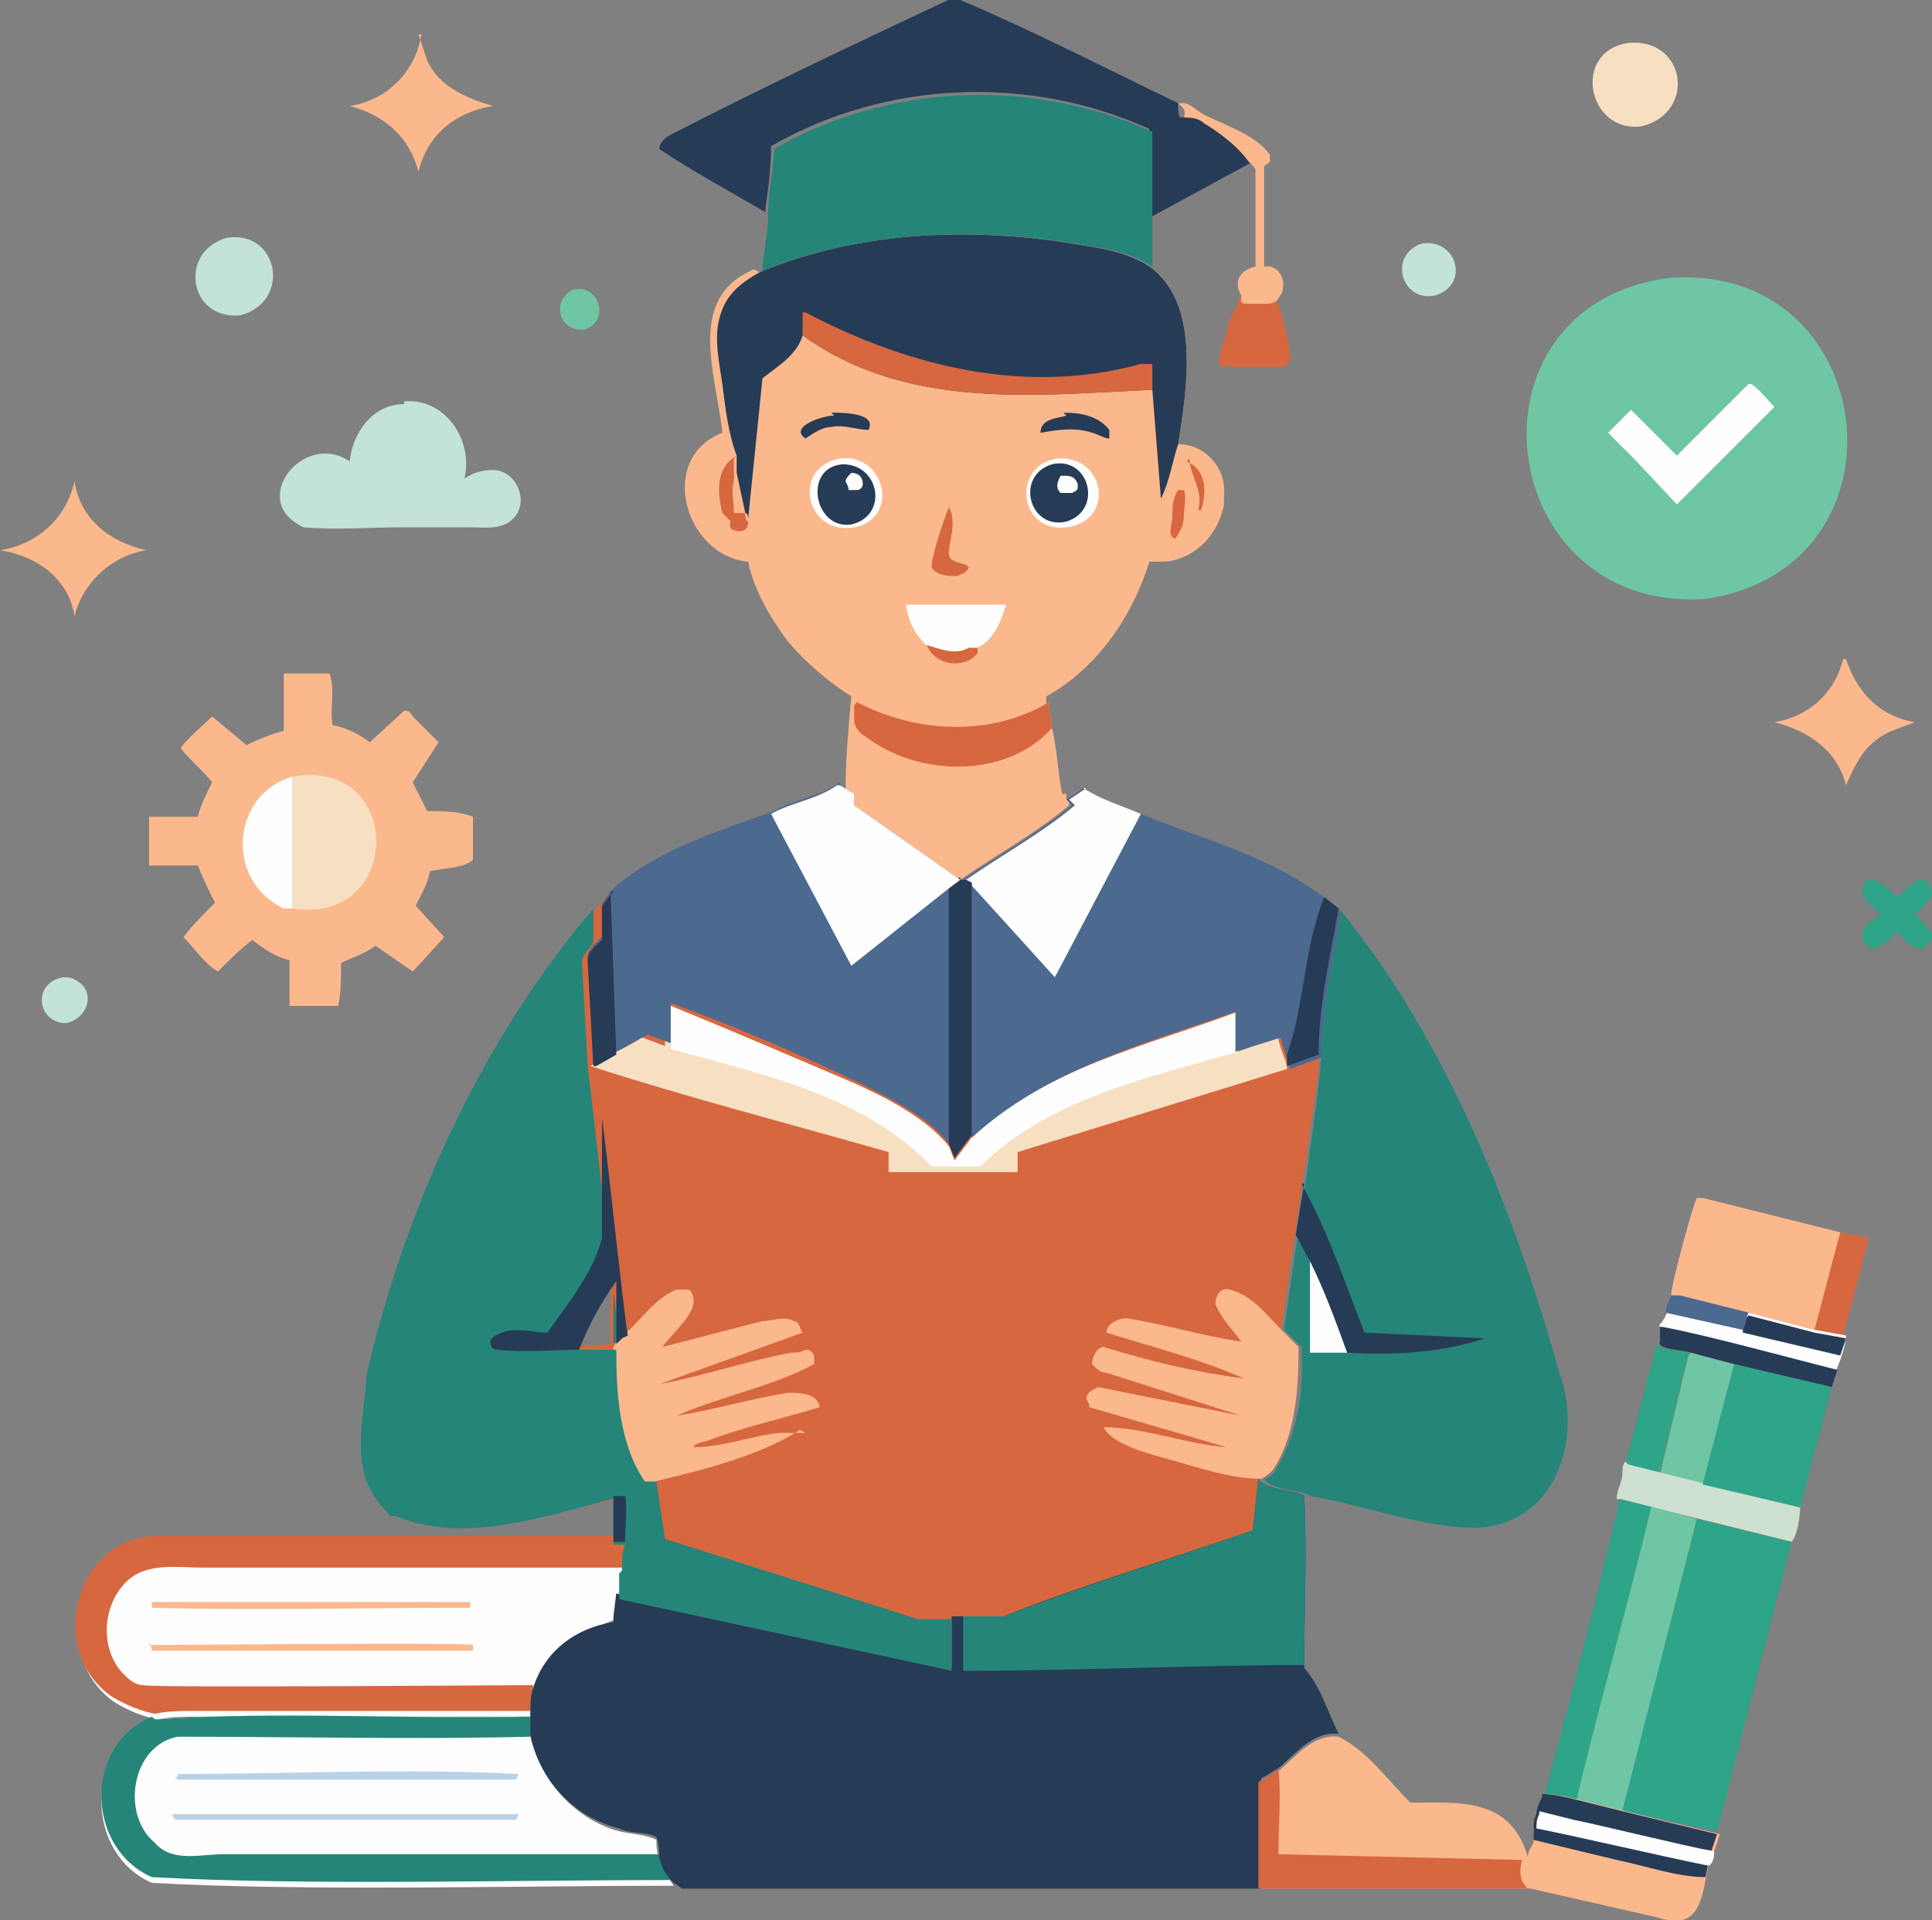 <?xml version="1.0" encoding="UTF-8"?><svg id="a" xmlns="http://www.w3.org/2000/svg" viewBox="0 0 67.4 67"><rect x="0" y="0" width="67.4" height="67" fill="#808080" stroke="none"/><defs><style>.b{fill:#fefefe;}.b,.c,.d,.e,.f,.g,.h,.i,.j,.k,.l,.m{stroke-width:0px;}.c{fill:#f7e0c2;}.d{fill:#c3e2da;}.e{fill:#6ec6a4;}.f{fill:#258579;}.g{fill:#4c6990;}.h{fill:#bbd1e6;}.i{fill:#fcb88d;}.j{fill:#d7673f;}.k{fill:#cee0cf;}.l{fill:#263b56;}.m{fill:#2ea488;}</style></defs><path class="e" d="M20,10.1c.9-.2,1.3,1.1.4,1.4-.9.1-1.2-1-.4-1.4Z"/><path class="d" d="M2.2,34.1h.1c.2,0,.4.1.6.3.4.5,0,1.2-.6,1.3-1,0-1.2-1.4-.1-1.6Z"/><path class="d" d="M49.6,8.5c1.2-.2,1.7,1.4.5,1.8-1.2.3-1.7-1.4-.5-1.8Z"/><path class="m" d="M65.2,30.7h.1c.3,0,.6.4.9.6.2-.2.5-.5.8-.6.3,0,.4.3.4.5-.1.3-.4.5-.6.7.2.2.5.5.6.7,0,.2-.1.3-.3.5-.4,0-.7-.3-.9-.6-.2.2-.5.5-.8.6-.3,0-.5-.3-.4-.6,0-.2.5-.5.6-.6l-.5-.5c-.2-.2-.1-.6.1-.8Z"/><path class="j" d="M43.2,10.4c0,0,.2,0,.2.1h.1s.5,0,.5,0c.2,0,.3,0,.5-.2.2.7.5,1.5.5,2.3,0,0-.1.2-.3.2h-.1s-.2,0-.2,0h-.1s-.4,0-.4,0h-.6s-.2,0-.2,0h0c-.1,0-.2,0-.3-.1h0s0,.1,0,.1c-.1,0-.1,0-.2,0-.2-.3.1-.9.2-1.2,0-.3.2-.7.4-1h0Z"/><path class="i" d="M41.1,3.6c0,0,0,0,.2,0,.2,0,.5.3.7.4.8.4,1.8.7,2.3,1.4v.2c0,.1-.1.1-.2.2v3.5c0,0,0,0,.2,0,.5.1.6.8.3,1.1h0c-.1.2-.3.2-.5.2h-.5s-.1,0-.1,0c0,0-.2,0-.2-.1v-.2c-.3-.5,0-.9.5-1v-3.4c-.4-.5-1-1-1.6-1.4-.2-.2-.5-.3-.8-.2h0c-.2,0,0-.3-.1-.5h0Z"/><path class="d" d="M7.9,8.3c1.8-.3,2.3,2.2.5,2.7-1.8.2-2.2-2.2-.5-2.7Z"/><path class="i" d="M64.4,23c.4,1.2,1.2,2,2.4,2.2l-.8.3c-.9.4-1.2,1-1.6,1.9-.3-1.2-1.3-1.9-2.5-2.2,1.2-.2,2.1-1,2.4-2.2Z"/><path class="i" d="M2.6,16.8c.2,1.3,1.2,2.1,2.5,2.4-1.2.2-2.2,1.1-2.5,2.3-.2-1.3-1.3-2.1-2.6-2.3,1.3-.2,2.3-1.1,2.6-2.4Z"/><path class="i" d="M14.6,1.2l.3.9c.4.9,1.3,1.3,2.3,1.6-1.3.2-2.3,1-2.6,2.3h0c-.3-1.2-1.2-2-2.4-2.3,1.3-.2,2.3-1.2,2.5-2.5Z"/><path class="c" d="M56.8,1.5c2-.2,2.4,2.4.5,2.9-1.9.3-2.5-2.6-.5-2.9Z"/><path class="d" d="M14.1,14h.3c1.3.1,2.1,1.5,1.8,2.7.3-.2.6-.3,1-.3.8,0,1.3,1.1.7,1.7-.4.4-1,.3-1.5.3-.8,0-1.6,0-2.4,0-1.1,0-2.3.1-3.4,0-2-.9,0-3.4,1.6-2.3.1-1,.8-2,1.9-2Z"/><path class="l" d="M33.5,0c2.6,1.1,5.1,2.4,7.6,3.6h0c0,.2,0,.5.1.5h0c.3,0,.6,0,.8.2.5.3,1.2.8,1.6,1.4l-3.5,1.9v-3.1c-4.2-1.9-9.2-1.7-13.2.6,0,.7-.1,1.5-.2,2.2,0,0,0,0,0,.1-1.2-.7-2.5-1.4-3.7-2.2,0-.2.2-.4.4-.5,3.3-1.7,6.7-3.3,10.1-4.9Z"/><path class="f" d="M27,5.2c4-2.3,9-2.5,13.2-.6,0,1.1,0,3.7,0,4.7-.6-.4-1.4-.6-2.1-.7-3.8-.7-7.9-.6-11.5.9,0-.6.2-1.3.2-2,0,0,0,0,0-.1,0-.7.2-1.5.2-2.2Z"/><path class="i" d="M9.9,23.5c.5,0,1.1,0,1.6,0,.2.6,0,1.2.1,1.8.5.1.9.3,1.3.6l1.2-1.1c.1,0,.2,0,.3.2l.9.9-.9,1.4.5,1c.5,0,1.1,0,1.6.2,0,.5,0,1,0,1.5-.3.3-1.1.3-1.5.4-.1.5-.3.8-.5,1.2l1,1.1-1.1,1.2-1.3-.9c-.4.3-.8.4-1.2.6,0,.5,0,1-.1,1.5,0,0-1.5,0-1.7,0v-.4c0,0,0-1.2,0-1.2-.5-.1-.9-.4-1.3-.7-.4.3-.8.7-1.2,1.1-.5-.3-.8-.8-1.2-1.2.3-.4.7-.8,1.1-1.2-.2-.4-.4-.8-.6-1.3h-1.7c0-.6,0-1.2,0-1.7.6,0,1.2,0,1.7,0,.1-.4.3-.8.5-1.2-.3-.4-.8-.8-1.1-1.2.3-.4.8-.8,1.1-1.1l1.2,1c.4-.2.9-.4,1.3-.5v-1.8Z"/><path class="b" d="M10.2,31.7h-.3c-2.1-1-1.8-4,.3-4.6,0,1.5,0,3.1,0,4.6Z"/><path class="c" d="M10.2,27.1c3.9-.7,3.9,5.2,0,4.6,0-1.5,0-3.1,0-4.6Z"/><path class="e" d="M58.2,9.7c7.4-.6,8.7,10.1,1.3,11.2h0c-7.4.5-8.7-10.2-1.3-11.2Z"/><path class="b" d="M61.1,13.4c.3.2.6.6.8.8l-3.4,3.4-1.5-1.6-.9-.9.8-.8,1.6,1.6,2.5-2.5Z"/><path class="b" d="M21.8,53.8c0,.3,0,.6-.1.9v.9c-.1,0-.2.9-.2.9h0c-1.1.4-2.1.9-2.6,1.9,0,.2-.2.4-.2.6,0,.3-.1.6-.1.9-3.9,0-7.8,0-11.7,0-.5,0-.9,0-1.4.1-.5-.1-1-.3-1.5-.6-2.3-1.6-1.3-5.5,1.5-5.6.9,0,7.1,0,7.8,0h8.1s.4,0,.4,0Z"/><path class="i" d="M5.2,57.4c1.3,0,11.2-.1,11.3,0v.2s-11.2,0-11.2,0c0,0,0-.1-.1-.3Z"/><path class="i" d="M5.3,55.9c3.7,0,7.5,0,11.1,0v.2s0,0,0,0c-3.7,0-7.5.1-11.1,0,0-.1,0-.1,0-.2Z"/><path class="j" d="M21.8,53.8c0,.3,0,.6-.1.9-4.9,0-9.8,0-14.6,0-.9,0-2-.2-2.7.5-.9.9-.9,2.5,0,3.3.2.2.4.3.6.3h0c0,.1,13.1,0,13.6,0,0,.3-.1.6-.1.9-3.9,0-7.8,0-11.7,0-.5,0-.9,0-1.4.1-.5-.1-1-.3-1.5-.6-2.3-1.6-1.3-5.5,1.5-5.6.9,0,7.1,0,7.8,0h8.1s.4,0,.4,0Z"/><path class="b" d="M5.4,60c4.3-.3,8.7,0,13.1-.1v.7c.4,1.6,1.6,2.9,3.1,3.3.4.1.9.1,1.3.3,0,.2,0,.4.1.7.1.3.3.6.5.9-5.6,0-12.8.2-18.2-.1-2.3-1-2.4-4.6,0-5.6Z"/><path class="h" d="M6.1,63.3c2.6,0,5.2,0,7.7,0,.5,0,4.1,0,4.3,0h0c0,0-.1.2-.1.2H6.2c-.1,0-.1,0-.2-.2h0Z"/><path class="h" d="M6.2,61.9c3.9,0,8-.2,11.9,0h0c0,0-.1.2-.1.2H6.2c0,0,0,0-.1-.1h.1Z"/><path class="f" d="M5.4,60c4.3-.3,8.7,0,13.1-.1v.7c-4.1.1-8.2,0-12.3,0-1.6.3-2,2.7-.8,3.7.6.7,1.6.4,2.4.4,5.1,0,10.1,0,15.2,0,.1.3.3.6.5.9-5.6,0-12.8.2-18.2-.1-2.3-1-2.4-4.6,0-5.6Z"/><path class="l" d="M43.9,51.6h0c.2.4,1.4.4,1.6.6.1,1.9,0,4,0,5.9h0s0,.1,0,.1c.6.7.8,1.5,1.2,2.3-.9-.1-1.5.7-2.1,1.2-.2.1-.3.2-.5.3,0,0-.1,0-.1.1,0,1.2,0,2.5,0,3.8-3.6,0-16.9,0-20.2,0l-.3-.2c-.3-.3-.4-.5-.5-.9,0-.2,0-.4-.1-.7-.4-.2-.9-.1-1.3-.3-1.6-.4-2.8-1.7-3.1-3.3v-.7c0-.3,0-.6.1-.9.4-1.3,1.5-2.1,2.8-2.3v-.2s.1-.8.1-.8l11.6,2.5v-1.8s.5,0,.5,0c.4,0,1,0,1.3,0,2.9-1.1,5.8-2,8.7-3l.2-1.8Z"/><path class="f" d="M43.9,51.6h0c.2.4,1.4.4,1.6.6.1,1.9,0,4,0,5.9h0c-3.9,0-7.9.2-11.9.2v-1.9c.5,0,1,0,1.4,0,2.9-1.1,5.8-2,8.7-3l.2-1.8Z"/><path class="i" d="M26.5,9.5c3.6-1.5,7.7-1.6,11.5-.9.7.1,1.5.3,2.1.7,1.8,1.3,1.3,4.3,1,6.2,1,0,1.7.9,1.6,1.8v.3c-.2,1.1-1.1,2-2.2,2-.1,0-.2,0-.4,0-.6,1.9-1.8,3.7-3.6,4.7v.2s.1.7.1.7c.2.8.2,1.7.4,2.5h.2c0,0,0,.2,0,.2-1.2,1-2.5,1.7-3.8,2.6h-.2c0,0-3.7-2.6-3.7-2.6v-.4c0-1,.1-2.1.2-3.2-.8-.5-1.6-1.2-2.2-1.9-.6-.8-1.2-1.8-1.4-2.8-2.2-.2-3.2-3.6-.9-4.5h0c-.2-2-1.3-4.7,1.1-5.7Z"/><path class="j" d="M41.4,16.1c.7.3.7,1.1.5,1.7h-.1c0,0,0,0,0,0,.2-.7-.3-1.2-.3-1.8Z"/><path class="j" d="M32.3,22.4c.5.2,1,.4,1.5.2h.3c0,0,0,0,0,0v.2c-.5.6-1.6.4-1.8-.4Z"/><path class="j" d="M41.1,17.1h.2c.1.2,0,.7,0,.9,0,.3-.1.5-.3.8h0c-.3-.1-.1-.5-.1-.8,0-.3,0-.6.2-.9Z"/><path class="l" d="M37.1,14.4c.6,0,1.2.1,1.6.6,0,.1,0,.1,0,.3-.2,0-.5-.2-.6-.2-.6-.2-1.2-.1-1.8,0h0c0-.5.6-.5.9-.6Z"/><path class="l" d="M29,14.4c.4,0,1.6,0,1.3.6-.4,0-.9-.2-1.3-.1-.3,0-.6.2-.9.4-.6-.4.6-.8,1-.8Z"/><path class="j" d="M33.1,17.7h0c.3.5,0,1.2,0,1.6,0,.4.6.3.7.5h0c-.1.2-.2.2-.4.3-.3,0-.7,0-.9-.3,0-.4.4-1.6.6-2.1Z"/><path class="j" d="M25.6,16v.6c.1,0,.4,1.4.4,1.4,0,0,0,.2.1.2,0,.3-.2.4-.5.3-.1,0-.2-.2-.1-.3l-.3-.3h0c-.2-.8-.2-1.6.5-2Z"/><path class="i" d="M25.6,17.8c0-.3-.1-.7,0-1,0-.1,0-.2.1-.3l.3,1.4h-.4Z"/><path class="b" d="M31.6,21.1h3.5c-.2.6-.4,1.2-1,1.5h-.3c-.5.3-1.1,0-1.5-.1-.4-.4-.6-.8-.7-1.4Z"/><path class="b" d="M36.9,16c1.7-.1,2,2.2.3,2.4-1.7.2-1.9-2.2-.3-2.4Z"/><path class="l" d="M36.7,16.2c1.3-.3,1.8,1.6.5,2-1.3.3-1.8-1.6-.5-2Z"/><path class="b" d="M37.1,16.6c.2,0,.4,0,.5.3,0,.2,0,.2-.2.3-.1,0-.2,0-.4,0-.2-.2-.1-.4,0-.6Z"/><path class="b" d="M29.3,16c1.6-.2,2.1,2.1.5,2.4-1.7.3-2.2-2.1-.5-2.4Z"/><path class="l" d="M29.4,16.2c1.3,0,1.6,1.8.3,2.1-1.3.2-1.7-2-.3-2.1Z"/><path class="b" d="M29.7,16.5c.2,0,.4.1.4.4,0,.1-.1.2-.2.2-.1,0-.2,0-.3,0,0-.1,0-.1-.1-.3,0-.1.1-.2.2-.3Z"/><path class="i" d="M29.9,24.5c2.1,1.1,4.7,1.2,6.7,0v.2s.1.7.1.7c.2.8.2,1.7.4,2.5h.2c0,0,0,.2,0,.2-1.2,1-2.5,1.7-3.8,2.6h-.2c0,0-3.7-2.6-3.7-2.6v-.4c0-1,.1-2.1.2-3.2Z"/><path class="j" d="M29.9,24.5c2.1,1.1,4.7,1.2,6.7,0v.2s.1.7.1.7h0c-1.6,1.8-4.7,1.7-6.5.3-.2-.1-.4-.3-.4-.6v-.5Z"/><path class="l" d="M26.5,9.5c3.6-1.5,7.7-1.6,11.5-.9.7.1,1.5.3,2.1.7,1.8,1.3,1.3,4.3,1,6.2-.2.6-.3,1.3-.6,1.9l-.3-3.8c-4.2.2-8.6.7-12.2-1.9-.2.7-.9,1.1-1.4,1.5l-.5,4.9c0,0,0-.2-.1-.2l-.3-1.4v-.6c-.3-.8-.4-1.7-.5-2.5-.1-.7-.3-1.6-.1-2.3.2-.8.7-1.2,1.4-1.6Z"/><path class="j" d="M28.1,10.9c3.6,1.9,7.7,2.9,11.7,1.8h.4c0-.1,0,.9,0,.9-4.2.2-8.6.7-12.2-1.9v-.8Z"/><path class="j" d="M46.8,31.8l-.5-.4c-1.9-1.5-4.3-2-6.5-3h0c-.1-.1-.4-.1-.5-.2-.5-.2-1-.4-1.5-.7l-.6.4h.2c0,0,0,.2,0,.2-1.2,1-2.5,1.7-3.8,2.6h-.2c0,0-3.7-2.6-3.7-2.6v-.4s-.5-.3-.5-.3c-.5.2-.9.4-1.4.6-.3.1-.7.2-.9.4-2,.6-4,1.3-5.6,2.7l-.5.6c-3.9,4.6-6.5,10.3-7.9,16.2-.1,1.5-.6,3.2.4,4.5.1.1.3.2.4.3h.2c2.4,1.1,5.2.1,7.7-.4v1.6c0,0,.3,0,.3,0,0,.3,0,.6-.1.9v.9c-.1,0,11.4,2.5,11.4,2.5v-1.8s.5,0,.5,0c.4,0,1,0,1.3,0,2.8-1.1,5.8-2,8.7-3l.2-1.8h0c.2,0,.3-.2.4-.3.2-.3.4-.7.5-1,.4-1.1.5-2.2.5-3.3l-.6-.6c.4-2.9.9-6.2,1.3-9,0-.2,0-.3,0-.5,0-1.7.4-3.4.7-5.1ZM20,47c.3-.8.8-1.7,1.3-2.4h0c0,0,0,2.3,0,2.3h0s-1.4.1-1.4.1Z"/><path class="i" d="M27.9,49.9c-1.4.9-3.4,1.4-5.1,1.8h-.4c-.9-1.3-1-3.2-1-4.7h0s.2-.3.2-.3c.7-.5,1.2-1.4,2-1.7.1,0,.3,0,.4,0,.1,0,.2.2.2.4,0,.5-.8,1.2-1.1,1.6,1.2-.3,2.3-.6,3.5-.9.3,0,.8-.2,1.1,0,.2,0,.2.3.3.4l-5,1.8c1.6-.3,3-.8,4.6-1.1.2,0,.3,0,.5-.1.1,0,.2,0,.3.2,0,0,0,.2,0,.3-1.5.8-3.2,1.1-4.8,1.8,1.3-.2,2.6-.6,3.9-.8.4,0,1,0,1.1.5-1.3.4-2.7.7-4,1.2-.1,0-.4.1-.4.2,1,0,2-.4,3-.5.3,0,.6,0,.9,0Z"/><path class="i" d="M43.3,46.8c-.3-.4-.7-.8-.9-1.3,0-.3.2-.6.5-.5.8.2,1.3.9,1.8,1.4l.6.6c0,1.5-.1,3.1-.9,4.3-.1.1-.2.2-.4.3h0c-1.1,0-2.2-.4-3.3-.7-.7-.2-1.9-.5-2.2-1.1,1.4,0,2.9.6,4.3.7l-4.8-1.4c0-.1,0-.1-.1-.3,0-.2.2-.3.4-.4l5,1-4.7-1.5c-.2,0-.3-.1-.5-.3,0-.3.2-.6.4-.6,1.6.5,3.3.9,4.9,1.1-1.6-.7-3.2-1.1-4.8-1.6,0-.3.4-.5.7-.5,1.3.2,2.6.6,3.9.8Z"/><path class="c" d="M23.4,35.1c2.2.9,4.3,1.8,6.4,2.7,1.1.5,2.5,1.2,3.3,2.2l.2.5.6-.8c2.5-2.4,6.1-3.2,9.3-4.4v1.4c-.1,0,1.4-.5,1.4-.5,0,.3.3.8.3,1.1l-9.4,2.9v.7s-4.5,0-4.5,0v-.7c-3.5-1-7-1.9-10.4-3l.7-.4c.4-.2.8-.4,1.1-.6l.8.3v-1.4Z"/><path class="b" d="M23.4,35.1c2.2.9,4.3,1.8,6.4,2.7,1.1.5,2.5,1.2,3.3,2.2l.2.5.6-.8c2.5-2.4,6.1-3.2,9.3-4.4v1.4c-3.2.9-6.7,1.7-9,4h-1.7c-2.4-2.5-5.9-3.2-9.1-4.1v-1.4Z"/><path class="g" d="M37.8,27.5c.6.4,1.3.6,2,.9,2.2.9,4.6,1.5,6.5,3l.5.4c-.3,1.7-.7,3.4-.7,5.1l-1.1.4c0-.2-.3-.8-.3-1.1l-1.6.5v-1.4c-3.1,1.1-6.6,2-9.2,4.4v-8.8s-.3-.2-.3-.2c1.3-.9,2.6-1.6,3.8-2.6h0c0,0-.2-.2-.2-.2l.6-.4Z"/><path class="l" d="M44.8,36.8h.1c.6-1.7.6-3.8,1.3-5.5l.5.4c-.3,1.7-.7,3.4-.7,5.1l-1.1.4v-.4Z"/><path class="b" d="M37.8,27.5c.6.4,1.3.6,2,.9l-3,5.7-2.9-3.2-.2-.2c1.3-.9,2.6-1.6,3.8-2.6h0c0,0-.2-.2-.2-.2l.6-.4Z"/><path class="g" d="M29.3,27.4l.5.3v.4s3.7,2.6,3.7,2.6h.2c0,0,.2.1.2.1v8.8s-.6.8-.6.8l-.2-.5c-.8-1-2.1-1.6-3.3-2.2-2.1-1-4.2-1.9-6.4-2.7v1.4s-.8-.3-.8-.3c-.4.2-.7.4-1.1.6l-.7.4h-.1s-.2-3.7-.2-3.7c0-.3.3-.5.5-.7v-1.1c-.1,0,.4-.6.4-.6,1.6-1.4,3.7-2,5.6-2.7.7-.4,1.6-.5,2.3-1Z"/><path class="l" d="M21.3,31.1l.2,5.7-.7.4h-.1s-.2-3.7-.2-3.7c0-.3.3-.5.5-.7v-1.1c-.1,0,.4-.6.4-.6Z"/><path class="l" d="M33.5,30.7h.2c0,0,.2.1.2.1v8.8s-.6.8-.6.8l-.2-.5v-9s.4-.3.4-.3Z"/><path class="b" d="M29.3,27.4l.5.3v.4s3.7,2.6,3.7,2.6l-.4.3-3.4,2.7-2.8-5.3c.7-.4,1.6-.5,2.3-1Z"/><path class="f" d="M21.7,54.8c0-.3,0-.6.1-.9h-.4v-1.6c-2.4.6-5.2,1.6-7.6.6h-.2c-.1-.2-.3-.3-.4-.5-1-1.2-.5-3-.4-4.5,1.4-5.9,4-11.6,7.9-16.2v1.1c0,.2-.3.4-.4.7l.2,3.7c.3,2.4.8,7.1,1.1,9.5l-.2.2v-2.2s0,0,0,0c-.5.7-1,1.6-1.3,2.4h1.4c0,1.5.1,3.3,1,4.6h.4s.3,2,.3,2l8.2,2.6.6.2c.4,0,.8,0,1.2,0v1.8s-11.6-2.5-11.6-2.5v-.9Z"/><path class="l" d="M21.8,53.8h-.4v-1.6c0,0,.4,0,.4,0,.1.2,0,1.4,0,1.7Z"/><path class="l" d="M21.7,46.7l-.2.2v-2.2s0,0,0,0c-.5.7-1,1.6-1.3,2.4-.9,0-1.9.1-2.8,0h0c-.2,0-.3-.1-.3-.3.1-.2.2-.2.4-.3h0c.5-.2,1.1,0,1.6,0,.7-1,1.6-2.1,1.9-3.3,0-1.4,0-2.8,0-4.2h0c.2,1.4.7,6.3.9,7.6Z"/><path class="j" d="M64.2,43l1,.2-.9,3.4-1.1-.2c.3-1.1.6-2.3.9-3.4Z"/><path class="m" d="M57.8,46.9c.1.2.8.2,1.1.3h0s-1,4.2-1,4.2l-1.2-.3h0c0,0,1.1-4.2,1.1-4.2Z"/><path class="e" d="M59,47.2l1.5.4-1.1,4.2-1.5-.3,1-4.2Z"/><path class="k" d="M56.8,51.1c1.6.4,4.4,1.1,6,1.5,0,.3-.1,1-.3,1.2-1.6-.4-4.4-1.1-6.1-1.5h0c0-.3.2-.6.2-.9,0-.1,0-.3.1-.4Z"/><path class="b" d="M58.1,45.8l2.7.6c0-.2,0-.4.2-.6l2.3.6,1.1.2c0,.3-.2.9-.3,1.1l-.2.6-3.4-.8h0s-1.5-.4-1.5-.4h0c-.3-.1-1-.1-1.1-.3v-.6c.1,0,.3-.5.3-.5Z"/><path class="l" d="M61,45.9l2.3.6,1.1.2-.2.6-3.4-.8c0-.2,0-.4.2-.6Z"/><path class="l" d="M58,46.3c1.6.3,4.5,1.1,6.1,1.5l-.2.6-3.4-.8h0s-1.5-.4-1.5-.4h0c-.3-.1-1-.1-1.1-.3v-.6Z"/><path class="m" d="M56.5,52.3l1.2.3c-.8,3.4-1.8,6.8-2.6,10.2h0c-.4-.1-.8-.1-1.2-.2.9-3.4,1.8-6.8,2.6-10.3Z"/><path class="m" d="M60.5,47.6h0s3.4.8,3.4.8l-1.1,4.2-3.4-.8,1.1-4.2Z"/><path class="e" d="M57.7,52.6l1.5.4-2.6,10.2-1.6-.4c.8-3.4,1.8-6.8,2.6-10.2Z"/><path class="i" d="M58.3,45.2c0-.4.8-3.3.9-3.4h.2c1.2.3,3.6.9,4.8,1.2-.3,1.1-.6,2.3-.9,3.4l-2.3-.6c-.1.2-.1.4-.2.6l-2.7-.6c0-.2.1-.4.2-.6Z"/><path class="g" d="M58.3,45.2h.3c0,0,2.4.6,2.4.6h0c-.1.2-.1.4-.2.6l-2.7-.6c0-.2.1-.4.2-.6Z"/><path class="m" d="M59.2,53l3.3.8-2.6,10.1-3.3-.7h0s2.6-10.2,2.6-10.2Z"/><path class="i" d="M46.7,60.6c1,.5,1.7,1.5,2.5,2.3,1.7,0,3.5-.2,4.1,1.9,0-.2.1-.3.2-.5,0-.2,0-.4.1-.6h0c0-.2,0-.3.1-.5,0-.2.1-.4.2-.6.4,0,.8.1,1.2.2h0s1.6.4,1.6.4h0s3.3.8,3.3.8l-.2.6c0,.1,0,.4-.2.5h0c0,0-.1.5-.1.5h0c-.2,1.1-.5,1.7-1.7,1.3l-4.4-1h-9.4c0-1.2,0-2.5,0-3.7,0,0,0,0,.1-.1.2,0,.3-.2.5-.3.6-.5,1.2-1.3,2.1-1.2Z"/><path class="l" d="M53.6,63.7c1.5.3,4.5,1,6,1.3h0c0,0-.1.5-.1.5h0c-1,0-2.1-.4-3.1-.6l-2.9-.7c0-.2,0-.4.1-.6Z"/><path class="l" d="M53.8,62.6c.4,0,.8.1,1.2.2h0s1.6.4,1.6.4h0s3.3.8,3.3.8l-.2.6c0,.1,0,.4-.2.5-1.5-.3-4.5-1-6-1.3h0c0-.2,0-.3.1-.5,0-.2.1-.4.2-.6Z"/><path class="b" d="M53.7,63.2l1.2.3c1,.2,3.8.9,4.9,1.1,0,.1,0,.4-.2.5-1.5-.3-4.5-1-6-1.3h0c0-.2,0-.3.1-.5Z"/><path class="j" d="M44.6,61.7c.1,1,0,2,0,3l8.5.2c-.1.4-.1.7.2,1h-9.4c0-1.2,0-2.5,0-3.7,0,0,0,0,.1-.1.2,0,.3-.2.5-.3Z"/><path class="f" d="M46.8,31.8c3.7,4.6,6,10.4,7.6,16.1.9,2.5-.3,5.6-3.3,5.4-1.8-.1-3.6-.8-5.4-1.1v.3c0,0,0-.2,0-.3-.2-.2-1.4-.2-1.6-.6.1,0,.3-.1.4-.3.8-1.3,1-2.9.9-4.3l-.6-.6c.4-3,1-6.5,1.3-9.5,0-1.7.4-3.4.7-5.1Z"/><path class="b" d="M45.7,44c.5,1,.9,2.1,1.3,3.2-.4,0-.9,0-1.3,0v-3.1Z"/><path class="l" d="M45.4,41.3c.9,1.6,1.5,3.4,2.2,5.2l4.2.2c-1.5.5-3.2.6-4.8.5-.4-1.1-.8-2.2-1.3-3.2-.2-.3-.3-.6-.5-.9l.3-1.8Z"/></svg>